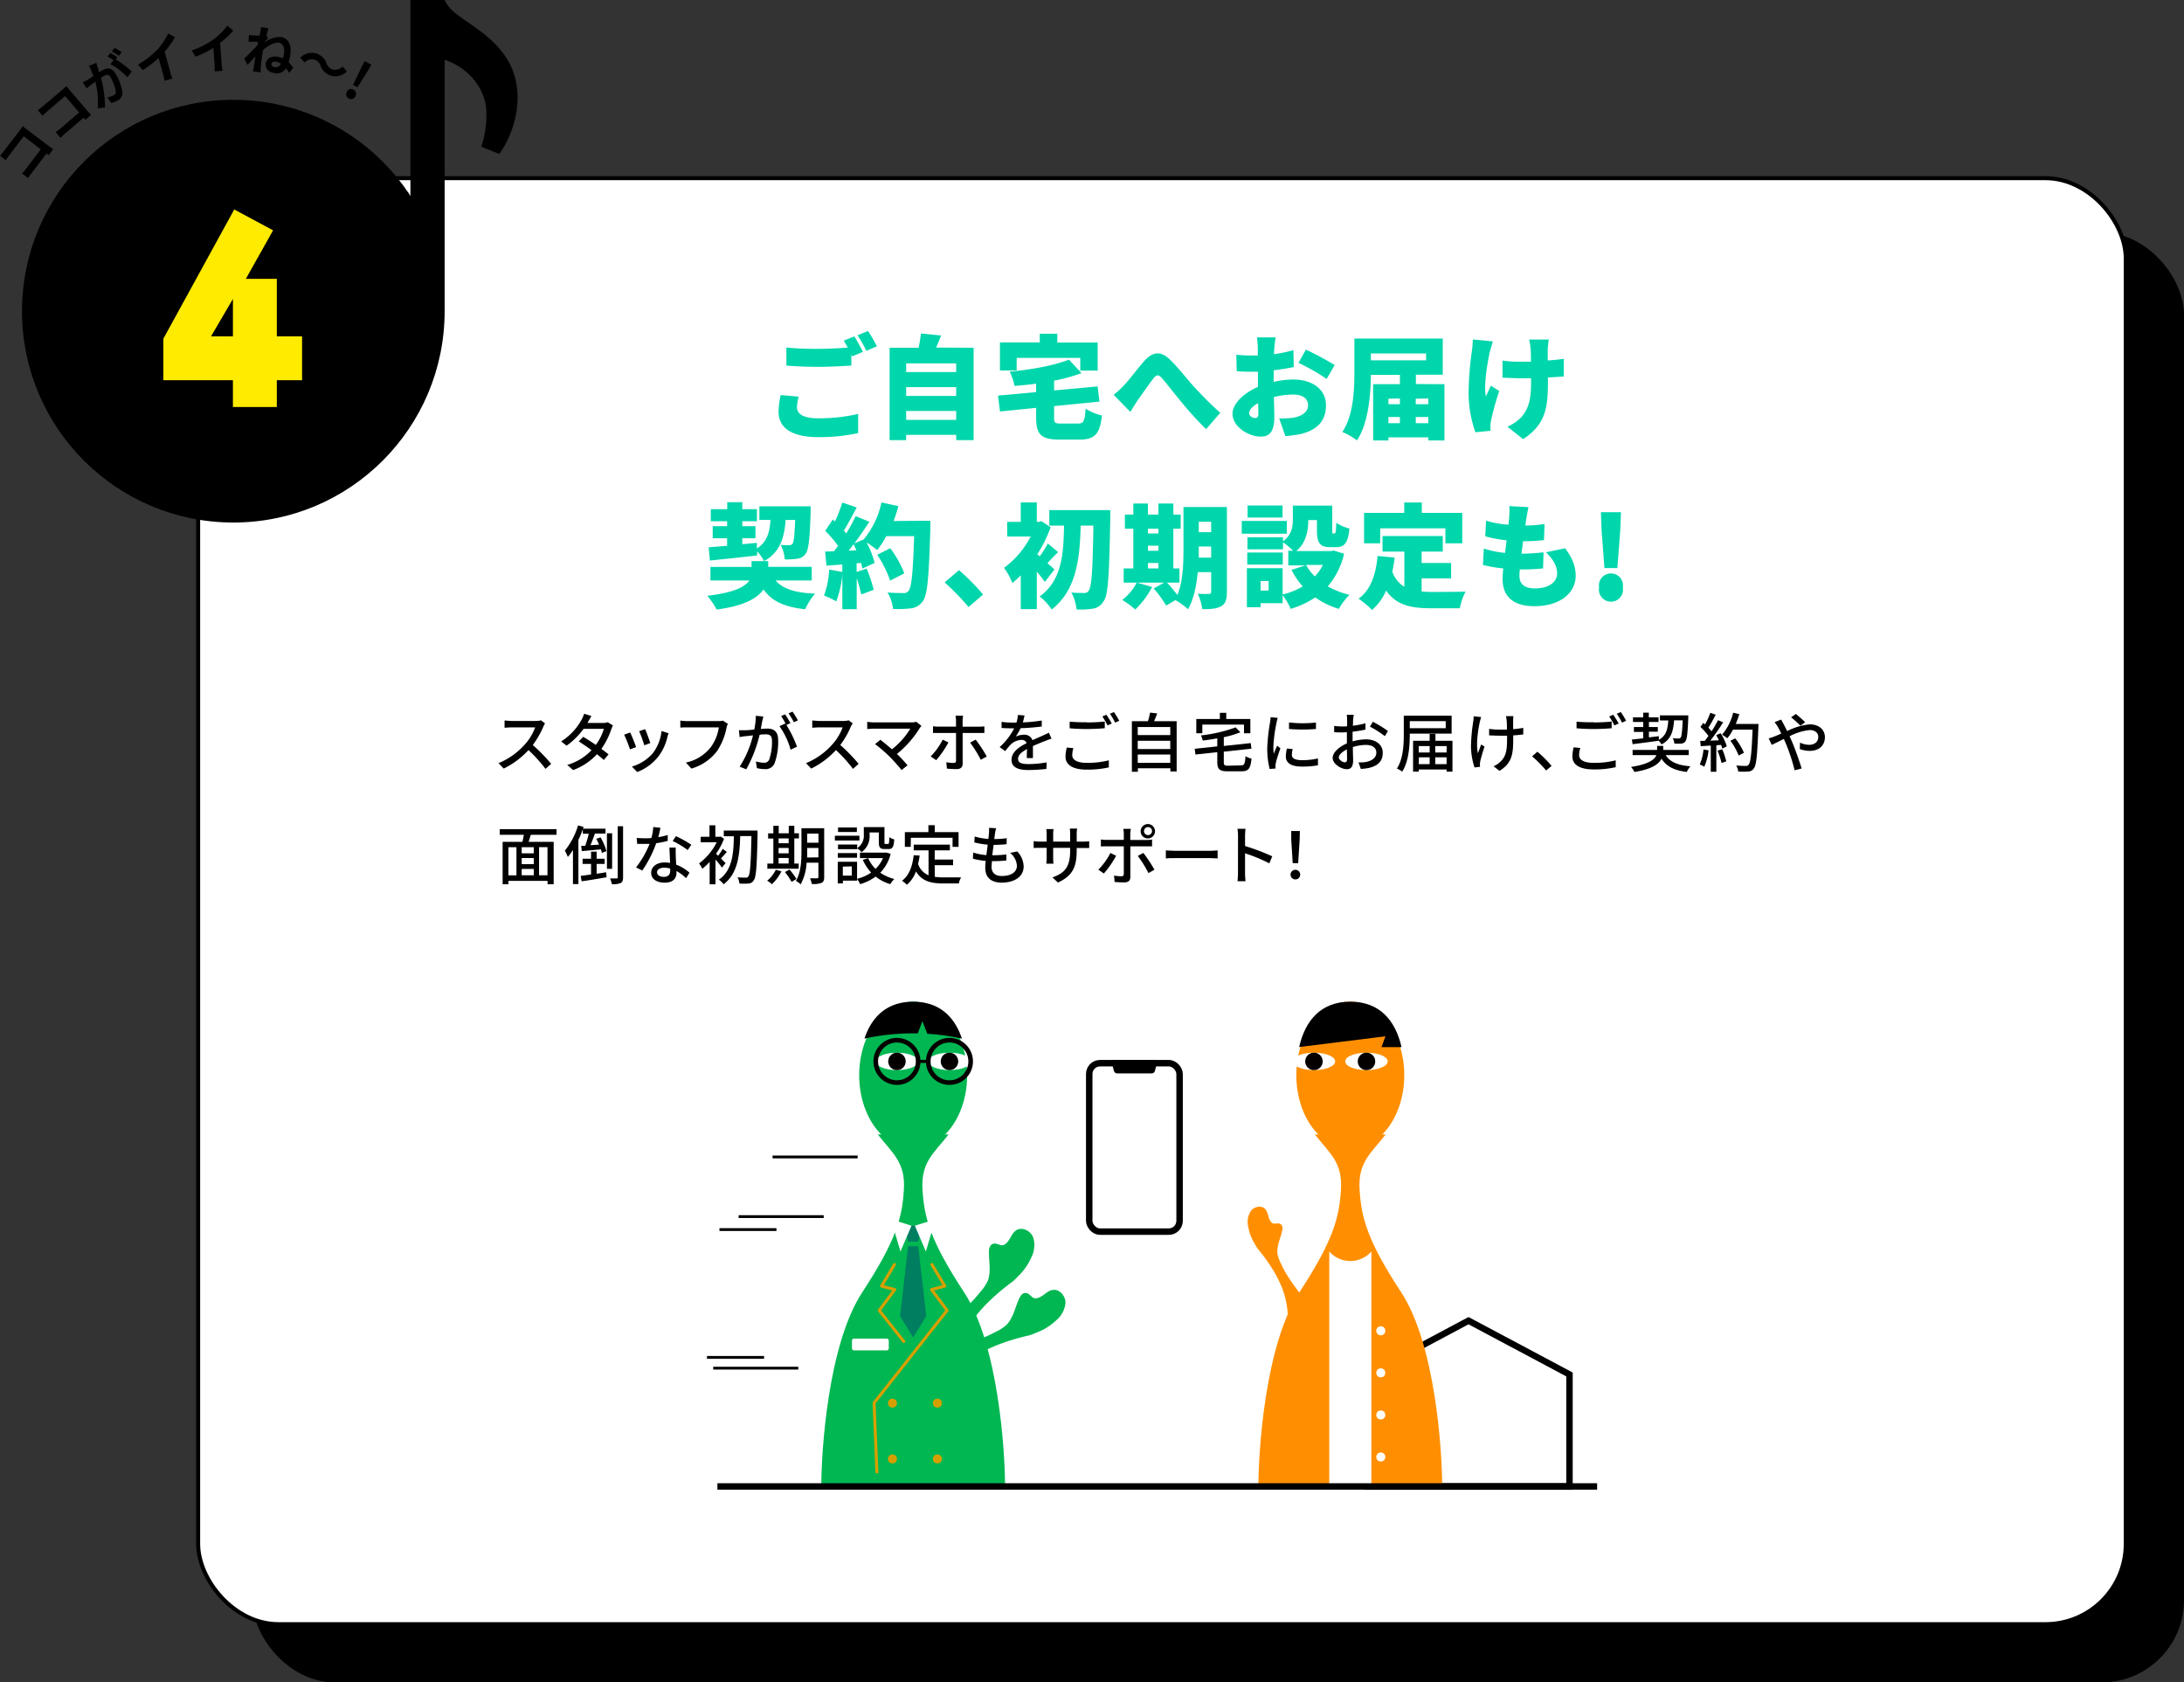 <svg xmlns="http://www.w3.org/2000/svg" xmlns:xlink="http://www.w3.org/1999/xlink" viewBox="0 0 543.84 418.86"><rect x="0" y="0" width="543.84" height="418.86" fill="#333333" stroke="none"/><defs><style>.cls-1,.cls-10,.cls-12,.cls-16,.cls-19,.cls-2,.cls-20{fill:none;}.cls-10,.cls-11,.cls-12,.cls-2,.cls-4{stroke:#000;}.cls-11,.cls-16,.cls-2{stroke-linecap:round;stroke-linejoin:round;}.cls-3,.cls-4{fill:#fff;}.cls-10,.cls-12,.cls-19,.cls-20,.cls-4{stroke-miterlimit:10;}.cls-4{stroke-width:1.6px;}.cls-5{fill:#00d6ab;}.cls-6{fill:#ff8f00;}.cls-7{clip-path:url(#clip-path);}.cls-8{fill:#040000;}.cls-9{clip-path:url(#clip-path-2);}.cls-10,.cls-11{stroke-width:1.61px;}.cls-12{stroke-width:0.7px;}.cls-13{fill:#00b752;}.cls-14{clip-path:url(#clip-path-3);}.cls-15{clip-path:url(#clip-path-4);}.cls-16{stroke:#d69f00;}.cls-16,.cls-20{stroke-width:0.76px;}.cls-17{fill:#d69f00;}.cls-18{fill:#007e60;}.cls-19,.cls-20{stroke:#040000;}.cls-19{stroke-width:1.15px;}.cls-21{fill:#ffeb00;}</style><clipPath id="clip-path"><ellipse class="cls-1" cx="327.19" cy="264.25" rx="5.28" ry="2.17"/></clipPath><clipPath id="clip-path-2"><ellipse class="cls-1" cx="340.27" cy="264.25" rx="5.28" ry="2.17"/></clipPath><clipPath id="clip-path-3"><ellipse class="cls-1" cx="236.43" cy="264.25" rx="5.28" ry="2.17"/></clipPath><clipPath id="clip-path-4"><ellipse class="cls-1" cx="223.35" cy="264.25" rx="5.28" ry="2.17"/></clipPath></defs><g id="レイヤー_2" data-name="レイヤー 2"><g id="レイヤー_2-2" data-name="レイヤー 2"><rect x="63.34" y="58.36" width="480" height="360" rx="20"/><rect class="cls-2" x="63.34" y="58.36" width="480" height="360" rx="20"/><rect class="cls-3" x="49.34" y="44.36" width="480" height="360" rx="20"/><rect class="cls-2" x="49.34" y="44.36" width="480" height="360" rx="20"/><polygon class="cls-4" points="340.54 370.06 340.54 342.19 365.68 328.8 390.82 342.19 390.82 370.06 340.54 370.06"/><path class="cls-5" d="M198.45,101.37c0,1.59,1.43,2.77,5.24,2.77a43,43,0,0,0,10-1.09l0,4.78a45.82,45.82,0,0,1-9.82,1c-6.84,0-10-2.33-10-6.36a20.46,20.46,0,0,1,.53-4.12l4.48.4A11.57,11.57,0,0,0,198.45,101.37Zm16.44-13.78-2.66,1.12c-.09-.14-.14-.28-.23-.45V91c-2,.16-5.68.33-8.4.33-3,0-5.46-.14-7.78-.31v-4.5a77,77,0,0,0,7.76.33c2.43,0,5.34-.14,7.53-.31-.34-.61-.7-1.23-1-1.73l2.63-1.07C213.4,84.79,214.38,86.61,214.89,87.59Zm3.47-1.37-2.63,1.12a32.39,32.39,0,0,0-2.21-3.87l2.63-1.06A40.12,40.12,0,0,1,218.36,86.22Z"/><path class="cls-5" d="M242.44,86.58v23H238.1v-1.32H225.64v1.32h-4.12v-23h7.23c.25-1.17.47-2.49.59-3.55l5,.5c-.39,1.06-.84,2.13-1.23,3Zm-16.8,3.89v2.16H238.1V90.47Zm0,5.91v2.19H238.1V96.38Zm12.46,8.15v-2.21H225.64v2.21Z"/><path class="cls-5" d="M268.4,105.45c1.45,0,1.7-.56,1.93-3.69a13.09,13.09,0,0,0,4.06,1.68c-.53,4.67-1.77,6-5.63,6h-4.93c-4.59,0-5.82-1.29-5.82-5.41v-2.49l-9,.9-.5-3.95,9.49-.87v-2.1c-1.82.25-3.64.42-5.38.56a13.77,13.77,0,0,0-1.2-3.55c5.4-.51,11.09-1.52,14.75-3l3.14,3.36a43.51,43.51,0,0,1-6.83,1.88v2.43l10.83-1,.48,3.78-11.31,1.12V104c0,1.31.22,1.45,1.85,1.45ZM253.16,92.24H249v-7h9.91V83.08h4.37v2.19h10.05v7H269V89.1H253.16Z"/><path class="cls-5" d="M279.9,95.91c1.21-1.24,3.25-4,5-6,2.13-2.4,4.15-2.54,6.3-.5s4.32,4.87,5.88,6.61c1.85,2,4,4.28,6.78,6.75l-3.53,4.08a84.6,84.6,0,0,1-5.93-6.49c-1.68-2-3.76-4.71-5.07-6.22-.87-1-1.4-.84-2.13.09-1,1.28-2.8,3.89-3.89,5.4-.67,1-1.32,2.1-1.85,2.91l-4.14-4.25A22.32,22.32,0,0,0,279.9,95.91Z"/><path class="cls-5" d="M317.31,86.75l-.08,1.43a36.74,36.74,0,0,0,4.84-1l.09,4.2c-1.54.33-3.34.61-5,.81,0,.59,0,1.17,0,1.79v1.09a23.83,23.83,0,0,1,4.93-.59c4.42,0,8.09,2.27,8.09,6.42,0,3.27-1.51,6-6.3,7.16a31.48,31.48,0,0,1-3.81.51l-1.54-4.4A22.3,22.3,0,0,0,322,104c2.16-.37,3.72-1.4,3.72-3.11s-1.4-2.66-3.72-2.66a20.36,20.36,0,0,0-4.79.61c.06,2.1.11,4.06.11,4.93,0,4-1.4,4.93-3.41,4.93-3,0-7-2.46-7-5.68,0-2.52,2.8-5.16,6.33-6.7,0-.72,0-1.45,0-2.18v-1.6c-.45,0-.84,0-1.21,0a36.58,36.58,0,0,1-4.08-.14l-.09-4.09a32.42,32.42,0,0,0,4,.2c.42,0,.87,0,1.35,0V86.78A27.15,27.15,0,0,0,313,84h4.65C317.51,84.57,317.37,86,317.31,86.75Zm-4.79,17.33c.42,0,.82-.11.82-1.09,0-.53,0-1.48-.06-2.63-1.4.78-2.24,1.7-2.24,2.49S312,104.08,312.52,104.08Zm19.83-13.19-2,3.45a51.85,51.85,0,0,0-7-4l1.82-3.3A71.42,71.42,0,0,1,332.35,90.89Z"/><path class="cls-5" d="M359.68,95.65v14h-4v-.76h-9.94v.76h-3.81v-14h6.67V93.33h-7.23c-.05,4.93-.61,12-3.47,16.32a16.24,16.24,0,0,0-3.64-2.1c2.8-4.2,3-10.55,3-15V84.29h22v9h-6.69v2.32ZM341.36,88v1.71h13.75V88Zm4.37,11.26v1.37h2.86V99.21Zm0,6.1h2.86v-1.54h-2.86Zm6.81-6.1v1.37h3.13V99.21Zm3.13,6.1v-1.54h-3.13v1.54Z"/><path class="cls-5" d="M371,87.53c-.58,2.58-1.59,8.32-1,11.15.36-.67.84-1.85,1.26-2.66l2.07,1.34a62.9,62.9,0,0,0-2,7.17,7.73,7.73,0,0,0-.2,1.43c0,.31,0,.84.06,1.29l-3.81.36a30.34,30.34,0,0,1-1.68-9.18,76.73,76.73,0,0,1,.84-11.2,23.08,23.08,0,0,0,.2-2.72l5,.48C371.52,85.77,371.18,86.92,371,87.53Zm14.4-1c0,.56,0,1.82,0,3.22,1.51-.11,2.91-.25,4-.42l0,4.4c-1.07.08-2.44.17-3.95.25v1.29c0,6.69-.79,10.47-6.16,14.06l-3.92-3.08a11.37,11.37,0,0,0,3.58-2.52c1.65-2,2.3-4.15,2.3-8.49V94.17c-1,0-2,0-2.91,0-1.15,0-2.72-.09-4.2-.14V89.77a27.69,27.69,0,0,0,4.08.28c1,0,2,0,3,0,0-1.4,0-2.69-.11-3.45a14.62,14.62,0,0,0-.34-2.07h4.9A16.89,16.89,0,0,0,385.44,86.55Z"/><path class="cls-5" d="M193.12,144.51c1.85,2.13,4.9,3.08,9.85,3.28a15.33,15.33,0,0,0-2.46,3.89c-5.24-.56-8.29-2-10.39-4.93-1.54,2.19-4.84,4.12-11.67,5a19,19,0,0,0-2.33-3.42c6.67-.78,9.41-2.24,10.47-3.81h-9.68v-3.38h10.24V139.7h4.15v1.43h10.83v3.38Zm2.52-15.06c-.37,4.54-1.37,8-5.38,10.25a9.26,9.26,0,0,0-1.73-2.41l0,1c-4.14.48-8.51.93-11.76,1.26l-.3-3.3c1.31-.09,2.88-.23,4.59-.37V134h-3.59v-3h3.59v-1.23H177v-3h4.09v-1.74h3.75v1.74h3.64v3h-3.64V131h3.28v3h-3.28v1.49l3.64-.34,0,1.4c2.55-1.65,3.16-4,3.39-7.11h-2.78v-3.39h12.77s0,1,0,1.46c-.22,6.61-.5,9.38-1.23,10.33a2.91,2.91,0,0,1-2.1,1.26,19.31,19.31,0,0,1-3.13.17,9,9,0,0,0-1-3.61c.87.08,1.62.08,2.07.08a1,1,0,0,0,.87-.36c.34-.45.5-2,.67-5.94Z"/><path class="cls-5" d="M231.67,129.65s0,1.31,0,1.82c-.37,12.15-.7,16.66-1.88,18.2a4.07,4.07,0,0,1-3,1.79,25,25,0,0,1-4.42.14,9.59,9.59,0,0,0-1.37-4.09c1.7.14,3.27.14,4,.14a1.34,1.34,0,0,0,1.2-.5c.81-.84,1.15-4.82,1.43-13.67h-6.94a21.27,21.27,0,0,1-2.27,3.47,26.57,26.57,0,0,0-2.63-1.9,22.35,22.35,0,0,1,2,5.1l-3.05,1.4c-.08-.42-.19-.9-.33-1.4l-1.1.08v2.16l2.5-.82a39.2,39.2,0,0,1,1.76,5.27L214.45,148a30.3,30.3,0,0,0-1.12-4.06v7.72h-3.58V143a25.24,25.24,0,0,1-1.51,6.72,21.44,21.44,0,0,0-3.05-1.45,21.26,21.26,0,0,0,1.28-6.47l3.28.59v-1.85l-3.95.28-.33-3.5,2.21-.08c.33-.42.64-.87,1-1.32a24.78,24.78,0,0,0-3.19-3.75l1.87-2.83.56.48a37.17,37.17,0,0,0,1.82-4.71l3.59,1.23c-1.07,2-2.22,4.18-3.2,5.74.2.26.42.51.59.73a45.08,45.08,0,0,0,2.35-4.31l3.42,1.4c-1.15,1.74-2.44,3.64-3.75,5.4l2.32-1a21.26,21.26,0,0,0,4.43-9.21l4.22.92c-.33,1.26-.75,2.49-1.2,3.7ZM213.25,137c-.22-.53-.45-1-.7-1.51-.42.56-.81,1.09-1.23,1.6Zm8.4,7.56a27,27,0,0,0-3.22-6.44l3.25-1.62a25.19,25.19,0,0,1,3.5,6.24Z"/><path class="cls-5" d="M235.23,145l3.56-3.05a50.74,50.74,0,0,1,6,6.07l-3.61,3.11A59.37,59.37,0,0,0,235.23,145Z"/><path class="cls-5" d="M260.18,144.88c-.51-.73-1.21-1.65-2-2.55v9.32h-4v-8.42a23,23,0,0,1-2.1,1.93,15.24,15.24,0,0,0-2.07-3.78,22.6,22.6,0,0,0,6.64-7.81h-5.85v-3.64h3.38v-4.85h4v4.85h.5l.67-.17,2.27,1.51A34,34,0,0,1,258.3,138l.62.5a29.42,29.42,0,0,0,2-3.19l2.57,2.16c-1,.89-1.9,1.93-2.66,2.71.76.7,1.46,1.32,1.74,1.6ZM276.47,127s0,1.48,0,2c-.26,13.95-.51,19-1.57,20.53a3.83,3.83,0,0,1-2.72,2,18.72,18.72,0,0,1-4.11.19,11,11,0,0,0-1.29-4.2c1.37.11,2.57.11,3.25.11a1.12,1.12,0,0,0,1.06-.58c.76-.9,1-5.35,1.18-16.19h-3.17c-.22,8.18-1,16-7.22,20.89a12.83,12.83,0,0,0-3-3.25c5.57-4,5.94-10.61,6.08-17.64h-3.67V127Z"/><path class="cls-5" d="M305.51,147.37c0,1.88-.34,2.94-1.43,3.56s-2.57.75-4.7.72a13.74,13.74,0,0,0-1.12-3.83c1,.08,2.38.05,2.77.05s.56-.14.56-.56v-4.87h-3.33c-.34,3.33-1,6.81-2.44,9.24a15.4,15.4,0,0,0-3.13-2.27l-2.3,1.35a29.82,29.82,0,0,0-3.11-4.26l2.63-1.45h-6.77l3.75,1.09a21.45,21.45,0,0,1-4.2,5.6,22.81,22.81,0,0,0-3.25-2.38,12.48,12.48,0,0,0,3.61-4.31h-3.24v-3.53h2.4v-9.89h-2.1v-3.52h2.1v-2.75h3.64v2.75h2.61v-2.75h3.72v2.75H294v3.52h-1.82v9.89h1.51v3.53h-3.1a38.48,38.48,0,0,1,2.6,3.1c1.4-3.44,1.51-8,1.51-11.56V126.23h10.81Zm-19.66-15.74v1.18h2.61v-1.18Zm0,5.49h2.61v-1.26h-2.61Zm0,4.4h2.61v-1.35h-2.61Zm15.74-2.69v-2.77h-3.08v.53c0,.7,0,1.46,0,2.24Zm-3.08-8.93v2.6h3.08v-2.6Z"/><path class="cls-5" d="M320.43,132.87H309.21V129.7h11.22Zm14.26,5a19.06,19.06,0,0,1-4.06,8.12,21.31,21.31,0,0,0,5.4,2.1,15.66,15.66,0,0,0-2.63,3.5,19.74,19.74,0,0,1-5.88-2.86,23.06,23.06,0,0,1-6.13,2.86,16,16,0,0,0-2-3.42v2h-5.49v1h-3.41v-9.71h8.9V148a17.81,17.81,0,0,0,5-2,20.18,20.18,0,0,1-2.8-4.12l3.5-1.12H320.8v-3.64H322a17.12,17.12,0,0,0-2.52-2.1v1.74h-8.85v-3h8.85v1c2.24-1.63,2.46-3.73,2.46-5.55v-3.33h9.8v6c0,.84,0,.93.25.93h.31c.28,0,.39-.37.45-2.66a10.12,10.12,0,0,0,3.27,1.43c-.33,3.61-1.26,4.64-3.3,4.64h-1.48c-2.55,0-3.31-1-3.31-4.28v-2.46h-2.15c0,2.6-.56,5.71-3,7.72h8.63l.7-.14Zm-15.26,2.68h-8.85v-3h8.85Zm-.06-11.7h-8.71v-3h8.71Zm-3.47,15.79h-2v2.38h2Zm9.32-4a11.65,11.65,0,0,0,2.19,2.86,11.34,11.34,0,0,0,2-2.86Z"/><path class="cls-5" d="M354,147.26a24.21,24.21,0,0,0,2.44.11c1.76,0,6.33,0,8.51-.08a14,14,0,0,0-1.43,4.14h-7.3c-4.88,0-8.54-.78-11.06-4.4a13.4,13.4,0,0,1-3.5,4.82,24.81,24.81,0,0,0-3.36-2.8c3-2.13,4.31-6,4.73-10.64l4.25.42a32.59,32.59,0,0,1-.58,3.47,7.11,7.11,0,0,0,3,3.78v-8.76h-5.43v-3.87h15v3.87H354v2.85h7.34V144H354Zm-10.33-12h-4v-7.56h10v-2.6h4.37v2.6h10.08v7.56h-4.2v-3.72H343.7Z"/><path class="cls-5" d="M380.07,129.11c-.05.37-.14,1-.25,1.74a34,34,0,0,0,4.79-.39l-.14,4a43.38,43.38,0,0,1-5.21.28c-.14,1-.25,2.07-.39,3.11h0a53,53,0,0,0,5.49-.34l-.12,4a45.92,45.92,0,0,1-4.64.25h-1.15c-.06.64-.09,1.2-.09,1.62,0,2.1,1.35,3.11,3.84,3.11,3.72,0,5.54-1.76,5.54-3.72s-1.06-3.56-2.77-5.27l4.76-1c1.82,2.47,2.63,4.46,2.63,6.84,0,4.25-3.83,7.58-10.3,7.58-4.76,0-7.9-2-7.9-6.8,0-.62.06-1.54.17-2.6a34.79,34.79,0,0,1-5.07-.87l.23-4.09a23.94,23.94,0,0,0,5.29,1.09c.11-1,.25-2.1.39-3.13a32.43,32.43,0,0,1-5.32-1l.2-3.89a24.56,24.56,0,0,0,5.57,1c.08-.67.14-1.31.17-1.85a15.71,15.71,0,0,0,.05-2.77l4.76.25C380.35,127.49,380.21,128.33,380.07,129.11Z"/><path class="cls-5" d="M398.19,146.28a3,3,0,1,1,5.91,0,3,3,0,1,1-5.91,0Zm.62-14.31-.17-4.45h5l-.17,4.45-.73,9.46h-3.22Z"/><ellipse class="cls-6" cx="336.24" cy="267.69" rx="13.44" ry="18.31"/><path class="cls-6" d="M327.43,282.44c3.63,4.68,6.9,6.86,6.49,13.67s-1.77,12.53-10.35,25.61-10.22,39.76-10.22,48.35h45.77c0-8.59-1.64-35.28-10.22-48.35s-9.94-18.8-10.35-25.61,2.86-9,6.49-13.67Z"/><path d="M336.23,249.38c-7.29,0-11.22,4.66-12.72,11.29L345,258l-1,2.7H349C347.46,254,343.53,249.38,336.23,249.38Z"/><ellipse class="cls-3" cx="327.19" cy="264.25" rx="5.28" ry="2.17"/><g class="cls-7"><circle class="cls-8" cx="327.19" cy="264.25" r="2.18"/></g><ellipse class="cls-3" cx="340.27" cy="264.25" rx="5.28" ry="2.17"/><g class="cls-9"><circle class="cls-8" cx="340.27" cy="264.25" r="2.18"/></g><path class="cls-3" d="M331,311.58a7,7,0,0,0,10.49,0v58.49H331Z"/><circle class="cls-3" cx="343.83" cy="331.32" r="1.12"/><circle class="cls-3" cx="343.83" cy="341.79" r="1.12"/><circle class="cls-3" cx="343.83" cy="352.27" r="1.12"/><circle class="cls-3" cx="343.83" cy="362.74" r="1.12"/><path class="cls-6" d="M328.64,327.37a50.93,50.93,0,0,1-8.23-10.05,23.49,23.49,0,0,1-1.38-2.63,8.78,8.78,0,0,1-.94-2.61c-.18-2,.77-3.7,1.18-5.64a1.71,1.71,0,0,0-.16-1.49,1.16,1.16,0,0,0-.92-.36c-.79,0-1.17.27-1.76-.47-.71-.9-.6-2.29-1.4-3.12-.93-1-2.73-.6-3.55.48a5.09,5.09,0,0,0-.66,3.92,11.53,11.53,0,0,0,.94,3,10.57,10.57,0,0,0,.77,1.4,11.22,11.22,0,0,0,.71,1.16,43.18,43.18,0,0,1,4,5.6c.44.75.85,1.52,1.22,2.3a21.64,21.64,0,0,1,2.24,9.75"/><rect class="cls-3" x="271.23" y="264.69" width="22.5" height="41.94" rx="2.69"/><rect class="cls-10" x="271.23" y="264.69" width="22.5" height="41.94" rx="2.69"/><polygon class="cls-11" points="278.17 266.43 286.8 266.43 287.27 264.69 277.69 264.69 278.17 266.43"/><line class="cls-12" x1="213.56" y1="288.04" x2="192.38" y2="288.04"/><line class="cls-12" x1="205.11" y1="302.89" x2="183.93" y2="302.89"/><line class="cls-12" x1="193.35" y1="306.12" x2="179.15" y2="306.12"/><line class="cls-12" x1="198.78" y1="340.62" x2="177.6" y2="340.62"/><line class="cls-12" x1="190.26" y1="337.94" x2="176.05" y2="337.94"/><ellipse class="cls-13" cx="227.39" cy="267.69" rx="13.44" ry="18.31"/><path class="cls-13" d="M228.6,334.17a63.54,63.54,0,0,0,13-9.72,28.24,28.24,0,0,0,2.47-2.77,11.18,11.18,0,0,0,1.94-2.89c.83-2.42.18-4.72.26-7.21a2.14,2.14,0,0,1,.65-1.75,1.49,1.49,0,0,1,1.22-.17c1,.25,1.34.69,2.28,0,1.14-.88,1.43-2.6,2.64-3.37,1.44-.92,3.5.1,4.17,1.66a6.38,6.38,0,0,1-.38,5,14.49,14.49,0,0,1-2.06,3.41,13.43,13.43,0,0,1-1.36,1.46,12.35,12.35,0,0,1-1.21,1.19,55.39,55.39,0,0,0-6.55,5.59c-.76.78-1.49,1.59-2.18,2.43a27.2,27.2,0,0,0-5.66,11.16"/><path class="cls-13" d="M218.58,282.44c3.64,4.68,6.9,6.86,6.5,13.67s-1.78,12.53-10.36,25.61-10.21,39.76-10.21,48.35h45.76c0-8.59-1.63-35.28-10.21-48.35s-9.95-18.8-10.35-25.61,2.86-9,6.49-13.67Z"/><ellipse class="cls-3" cx="236.43" cy="264.25" rx="5.28" ry="2.17"/><g class="cls-14"><circle class="cls-8" cx="236.43" cy="264.25" r="2.18"/></g><ellipse class="cls-3" cx="223.35" cy="264.25" rx="5.28" ry="2.17"/><g class="cls-15"><circle class="cls-8" cx="223.35" cy="264.25" r="2.18"/></g><polyline class="cls-16" points="225.04 333.97 218.94 326.25 222.81 321.06 219.51 320.19 222.73 314.82"/><polyline class="cls-16" points="232.05 314.82 235.27 320.19 231.97 321.06 235.84 326.25 217.66 349.26 218.35 366.45"/><circle class="cls-17" cx="222.23" cy="349.33" r="1.12"/><circle class="cls-17" cx="233.42" cy="349.33" r="1.12"/><circle class="cls-17" cx="222.23" cy="363.22" r="1.12"/><circle class="cls-17" cx="233.42" cy="363.22" r="1.12"/><polygon class="cls-18" points="226.13 309.1 228.65 309.1 229.58 305.15 225.2 305.15 226.13 309.1"/><rect class="cls-3" x="212.15" y="333.25" width="9.16" height="2.93" rx="0.48" transform="translate(433.46 669.44) rotate(-180)"/><polygon class="cls-18" points="228.65 310.27 230.65 327.67 227.39 332.97 224.13 327.67 226.13 310.27 228.65 310.27"/><polygon class="cls-3" points="226.97 305.15 223.4 304.04 222.61 306.13 224.23 311.58 226.97 305.15"/><polygon class="cls-3" points="227.81 305.15 231.38 304.04 232.17 306.13 230.55 311.58 227.81 305.15"/><circle class="cls-19" cx="236.43" cy="264.25" r="5.28"/><circle class="cls-19" cx="223.35" cy="264.25" r="5.28"/><line class="cls-20" x1="231.15" y1="264.25" x2="228.63" y2="264.25"/><path d="M228.53,257.27h-1.14a56.59,56.59,0,0,0-12.13,1.3c1.82-5.48,5.64-9.18,12.13-9.18s10.31,3.7,12.13,9.18a54.59,54.59,0,0,0-8.6-1.19l-1.23-3.15Z"/><path class="cls-13" d="M228.57,336.93a63.26,63.26,0,0,0,15.82-3.71,30.15,30.15,0,0,0,3.37-1.55,11.37,11.37,0,0,0,2.93-1.88c1.72-1.89,2.05-4.26,3.11-6.51.28-.58.66-1.22,1.29-1.35a1.48,1.48,0,0,1,1.19.34c.78.61,1,1.17,2.11.88,1.39-.35,2.34-1.82,3.76-2,1.69-.27,3.17,1.49,3.17,3.19a6.4,6.4,0,0,1-2.33,4.39,14.54,14.54,0,0,1-3.25,2.31,16.6,16.6,0,0,1-1.83.8,15.31,15.31,0,0,1-1.59.61,53.88,53.88,0,0,0-8.23,2.51c-1,.41-2,.86-3,1.36a27,27,0,0,0-9.64,8"/><path d="M135.29,180.92a21.92,21.92,0,0,1-2.62,4.56,43,43,0,0,1,4.58,4.69l-1.41,1.25a37.07,37.07,0,0,0-4.24-4.68,21,21,0,0,1-6.17,4.61L124.14,190a18,18,0,0,0,6.58-4.69,13.12,13.12,0,0,0,2.54-4.22h-5.87c-.63,0-1.49.08-1.75.09v-1.8c.32,0,1.25.11,1.75.11h5.94a5.06,5.06,0,0,0,1.39-.16l1,.77A6.63,6.63,0,0,0,135.29,180.92Z"/><path d="M146.45,179.67l-.17.32h3.85a3.49,3.49,0,0,0,1.2-.18l1.3.8a9.11,9.11,0,0,0-.43,1,18.32,18.32,0,0,1-2.45,4.83c.67.48,1.3,1,1.79,1.36l-1.18,1.41c-.45-.42-1.06-.91-1.71-1.44a15.28,15.28,0,0,1-5.94,3.95l-1.46-1.28a13.56,13.56,0,0,0,6.05-3.68c-1.1-.8-2.26-1.58-3.18-2.18l1.1-1.13c1,.56,2.08,1.28,3.15,2a12.8,12.8,0,0,0,2-4h-5.05a18.11,18.11,0,0,1-4.23,4.19l-1.36-1.05a14.77,14.77,0,0,0,5.12-5.46,8,8,0,0,0,.61-1.44l1.82.58C147,178.73,146.63,179.35,146.45,179.67Z"/><path d="M158.4,186l-1.52.56a34.23,34.23,0,0,0-1.46-3.65l1.5-.55C157.29,183.08,158.09,185.1,158.4,186Zm7.79-2.5a12.77,12.77,0,0,1-2.24,4.83,12.41,12.41,0,0,1-5.27,3.88l-1.33-1.36a10.91,10.91,0,0,0,5.25-3.38,11,11,0,0,0,2.13-5.48l1.76.57A9.51,9.51,0,0,0,166.19,183.48Zm-4.26,1.5-1.5.55a28.24,28.24,0,0,0-1.28-3.52l1.5-.5C160.94,182.18,161.72,184.28,161.93,185Z"/><path d="M180.92,181.14a15.85,15.85,0,0,1-2.39,5.88,12.28,12.28,0,0,1-6.37,4.33l-1.37-1.5A10.56,10.56,0,0,0,177,186a11,11,0,0,0,2-4.91h-7.86c-.69,0-1.33,0-1.73.06V179.4a15.24,15.24,0,0,0,1.73.13H179a3.91,3.91,0,0,0,1-.12l1.24.8A4.83,4.83,0,0,0,180.92,181.14Z"/><path d="M189.82,179.49c-.1.5-.24,1.27-.38,2,.65-.06,1.24-.1,1.61-.1,1.54,0,2.72.63,2.72,2.87a15.52,15.52,0,0,1-.91,5.81,2.4,2.4,0,0,1-2.46,1.41,8.75,8.75,0,0,1-1.91-.24l-.27-1.67a8.07,8.07,0,0,0,2,.32,1.28,1.28,0,0,0,1.31-.75,13.19,13.19,0,0,0,.7-4.7c0-1.38-.62-1.62-1.63-1.62a13.31,13.31,0,0,0-1.45.1,33.56,33.56,0,0,1-3.32,8.61l-1.65-.66a25,25,0,0,0,3.32-7.79l-1.75.2c-.4,0-1.15.15-1.58.23L184,181.8c.53,0,1,0,1.55,0s1.38-.08,2.27-.16a18,18,0,0,0,.39-3.44l1.87.19C190,178.73,189.9,179.14,189.82,179.49Zm7,.56-1,.44a28.6,28.6,0,0,1,2.64,5.41l-1.59.75a18.5,18.5,0,0,0-2.78-5.86l1.49-.66a.33.33,0,0,0,.06.1,13.83,13.83,0,0,0-1.14-1.95l1-.43A23.1,23.1,0,0,1,196.83,180.05Zm1.86-.7-1,.46a18.23,18.23,0,0,0-1.33-2.21l1-.43C197.77,177.77,198.38,178.77,198.69,179.35Z"/><path d="M211.86,180.92a21.92,21.92,0,0,1-2.62,4.56,41.9,41.9,0,0,1,4.57,4.69l-1.4,1.25a36.44,36.44,0,0,0-4.25-4.68,20.82,20.82,0,0,1-6.16,4.61L200.71,190a17.87,17.87,0,0,0,6.57-4.69,13.16,13.16,0,0,0,2.55-4.22H204c-.62,0-1.48.08-1.74.09v-1.8c.32,0,1.25.11,1.74.11h5.94a5.15,5.15,0,0,0,1.4-.16l1,.77A4.81,4.81,0,0,0,211.86,180.92Z"/><path d="M229,181.3a25.67,25.67,0,0,1-5.65,6.41c1,.94,2,2.06,2.63,2.83l-1.47,1.18a43.54,43.54,0,0,0-3-3.36,37,37,0,0,0-3.61-3.1l1.32-1.08c.6.45,1.81,1.43,2.88,2.37a18.89,18.89,0,0,0,4.58-5.14h-9c-.64,0-1.39.07-1.73.1v-1.79a14.72,14.72,0,0,0,1.73.13h9.25a3.94,3.94,0,0,0,1.23-.15l1.27,1C229.26,181,229.09,181.14,229,181.3Z"/><path d="M233.12,189.26l-1.37-.93a17.15,17.15,0,0,0,3-4.18l1.42.69A24.6,24.6,0,0,1,233.12,189.26Zm6.58-9.81v1.47h4a13.52,13.52,0,0,0,1.42-.08v1.65c-.46,0-1,0-1.41,0h-4v7.61c0,.88-.46,1.38-1.5,1.38a23.88,23.88,0,0,1-2.42-.13l-.15-1.58a10.66,10.66,0,0,0,1.83.17c.42,0,.59-.16.59-.59,0-.75,0-6,0-6.8v-.06h-4.28c-.49,0-1,0-1.45,0v-1.68a9.58,9.58,0,0,0,1.44.1h4.29v-1.49a7.39,7.39,0,0,0-.13-1.25h1.89A8.45,8.45,0,0,0,239.7,179.45Zm6,8.9-1.47.81a29.32,29.32,0,0,0-2.66-4.27l1.38-.75A33.83,33.83,0,0,1,245.72,188.35Z"/><path d="M254.7,179.85a37.37,37.37,0,0,0,4.71-.47v1.49a51.15,51.15,0,0,1-5.27.42,13.43,13.43,0,0,1-1.23,2.11,4.75,4.75,0,0,1,2.05-.48,2.1,2.1,0,0,1,2.14,1.36c1-.46,1.81-.8,2.56-1.15.55-.24,1-.45,1.52-.71l.66,1.48c-.47.14-1.15.4-1.63.59-.82.32-1.86.73-3,1.25,0,.91,0,2.19,0,3h-1.52c0-.56,0-1.47.06-2.26-1.38.75-2.24,1.49-2.24,2.43,0,1.09,1,1.32,2.66,1.32a26.93,26.93,0,0,0,4.45-.42l-.05,1.62a41.9,41.9,0,0,1-4.45.28c-2.39,0-4.24-.56-4.24-2.54s1.92-3.22,3.77-4.16a1.28,1.28,0,0,0-1.31-.8,4.12,4.12,0,0,0-2.66,1.15A18.77,18.77,0,0,0,250.3,187l-1.38-1a16.09,16.09,0,0,0,3.62-4.68h-.47c-.67,0-1.77,0-2.67-.09v-1.51a20.45,20.45,0,0,0,2.75.18c.31,0,.63,0,.95,0a7.67,7.67,0,0,0,.37-1.9l1.66.13C255,178.57,254.91,179.16,254.7,179.85Z"/><path d="M267,188c0,1.13,1.12,1.92,3.59,1.92a20.89,20.89,0,0,0,5.52-.63l0,1.76a23.85,23.85,0,0,1-5.49.56c-3.44,0-5.3-1.15-5.3-3.25a10,10,0,0,1,.32-2.25l1.65.16A6,6,0,0,0,267,188Zm3.65-8.14a44.38,44.38,0,0,0,4.45-.22v1.66c-1.1.1-2.94.2-4.45.2s-3-.07-4.29-.18v-1.65A40.56,40.56,0,0,0,270.64,179.81Zm6.18.28-1.05.46a16.37,16.37,0,0,0-1.28-2.22l1-.44A23,23,0,0,1,276.82,180.09Zm1.86-.69-1,.46a17.86,17.86,0,0,0-1.31-2.21l1-.43A22.36,22.36,0,0,1,278.68,179.4Z"/><path d="M293,179.56v12.51h-1.56v-.8h-8.1v.87h-1.49V179.56h4a16,16,0,0,0,.53-2.15l1.78.21c-.26.67-.52,1.36-.79,1.94ZM283.31,181V183h8.1V181Zm0,3.43v2.05h8.1v-2.05Zm8.1,5.49v-2.07h-8.1v2.07Z"/><path d="M309,190.55c.89,0,1-.36,1.15-2.3a4.08,4.08,0,0,0,1.49.61c-.24,2.46-.71,3.17-2.55,3.17h-3.33c-2.06,0-2.64-.5-2.64-2.28v-2.49l-5.44.59-.19-1.43,5.63-.6v-2c-1.21.23-2.45.4-3.63.55a4.54,4.54,0,0,0-.45-1.28,36.61,36.61,0,0,0,8.65-2l1.18,1.22a25.38,25.38,0,0,1-4.13,1.23v2.18l6.71-.72.17,1.39-6.88.75v2.68c0,.7.18.81,1.14.81Zm-9.61-8h-1.5V179h5.87v-1.54h1.59V179h6v3.55h-1.58v-2.15H299.39Z"/><path d="M317.87,179.94a37.37,37.37,0,0,0-.79,6,14.37,14.37,0,0,0,.1,1.71c.27-.66.59-1.44.85-2l.8.64c-.42,1.21-1,2.93-1.14,3.73a2.81,2.81,0,0,0-.08.73c0,.16,0,.4,0,.59l-1.45.1a20.29,20.29,0,0,1-.6-5.17,47.26,47.26,0,0,1,.69-6.39,11.09,11.09,0,0,0,.15-1.32l1.77.16A10.32,10.32,0,0,0,317.87,179.94Zm3.82,8c0,.72.56,1.31,2.5,1.31a16.81,16.81,0,0,0,4-.43l0,1.71a21.32,21.32,0,0,1-4,.32c-2.72,0-4-.94-4-2.49a8.15,8.15,0,0,1,.27-2l1.44.13A5.74,5.74,0,0,0,321.69,188Zm6-8.08v1.63a40.63,40.63,0,0,1-6.71,0v-1.63A29.6,29.6,0,0,0,327.71,179.88Z"/><path d="M336.93,179.21c0,.38,0,.89-.06,1.47a19.79,19.79,0,0,0,3.15-.61l0,1.57c-.93.21-2.11.4-3.21.53,0,.64,0,1.28,0,1.85v.56a12.8,12.8,0,0,1,3.33-.51c2.39,0,4.18,1.28,4.18,3.33s-1.1,3.23-3.46,3.79a12.22,12.22,0,0,1-2,.24l-.58-1.63a8.1,8.1,0,0,0,1.92-.11c1.35-.26,2.52-1,2.52-2.31s-1.11-1.92-2.56-1.92a11,11,0,0,0-3.28.53c0,1.33.06,2.68.06,3.32,0,1.69-.63,2.19-1.57,2.19-1.39,0-3.52-1.28-3.52-2.82,0-1.36,1.65-2.78,3.54-3.6v-1c0-.56,0-1.17,0-1.78-.4,0-.75.05-1.05.05-1,0-1.59,0-2.12-.08l0-1.54a16.47,16.47,0,0,0,2.12.13c.34,0,.71,0,1.11-.05,0-.72,0-1.29,0-1.58a10.12,10.12,0,0,0-.09-1.27h1.76C337,178.28,337,178.82,336.93,179.21Zm-2.05,10.58c.32,0,.55-.21.55-.74s0-1.44-.05-2.48c-1.17.58-2,1.39-2,2S334.34,189.79,334.88,189.79ZM345.62,182l-.78,1.28a23.65,23.65,0,0,0-3.7-2.37l.71-1.22A29,29,0,0,1,345.62,182Z"/><path d="M351.05,182.65v.17c0,2.72-.22,6.71-1.89,9.29a6.1,6.1,0,0,0-1.31-.77c1.57-2.45,1.71-6,1.71-8.52v-4.64h11.91v4.47Zm0-3.11v1.75H360v-1.75Zm10.63,4.88v7.69h-1.46v-.53h-6.94v.53h-1.41v-7.69H356v-1.71h1.44v1.71Zm-8.4,1.32v1.6H356v-1.6Zm0,4.51H356v-1.7h-2.67Zm4.11-4.51v1.6h2.83v-1.6Zm2.83,4.51v-1.7h-2.83v1.7Z"/><path d="M368.5,179.67c-.45,2.1-1,5.54-.48,7.87.21-.59.54-1.48.81-2.19l.84.53c-.44,1.22-.88,2.85-1.08,3.68a5.84,5.84,0,0,0-.08.75c0,.16,0,.4.05.6l-1.39.16a17.62,17.62,0,0,1-.88-5.13,42.72,42.72,0,0,1,.58-6.4,8.63,8.63,0,0,0,.08-1.2l1.87.18C368.71,178.85,368.58,179.37,368.5,179.67Zm8.29-.38c0,.35,0,1.29,0,2.25a25.13,25.13,0,0,0,2.52-.33v1.63c-.69.1-1.57.19-2.5.24v.62c0,3.72-.13,6.2-3.42,8.22l-1.48-1.16a5.18,5.18,0,0,0,1.7-1.12c1.49-1.39,1.67-3,1.67-5.95v-.53l-1.94,0c-.74,0-1.79-.05-2.53-.08v-1.62a16.27,16.27,0,0,0,2.51.18l1.92,0c0-1,0-1.94-.08-2.35a8.63,8.63,0,0,0-.16-1h1.86A9.42,9.42,0,0,0,376.79,179.29Z"/><path d="M381.51,188.3l1.32-1.15a29.42,29.42,0,0,1,3.53,3.53L385,191.83A29.16,29.16,0,0,0,381.51,188.3Z"/><path d="M393.22,188c0,1.13,1.12,1.92,3.58,1.92a21,21,0,0,0,5.53-.63V191a23.78,23.78,0,0,1-5.49.56c-3.44,0-5.3-1.15-5.3-3.25a10,10,0,0,1,.32-2.25l1.65.16A6.29,6.29,0,0,0,393.22,188Zm3.65-8.14c1.55,0,3.26-.09,4.45-.22v1.66c-1.11.1-2.95.2-4.45.2s-3-.07-4.29-.18v-1.65A40.43,40.43,0,0,0,396.87,179.81Zm6.18.28-1.06.46a15.38,15.38,0,0,0-1.28-2.22l1-.44A23.1,23.1,0,0,1,403.05,180.09Zm1.85-.69-1,.46a16.7,16.7,0,0,0-1.31-2.21l1-.43A22.36,22.36,0,0,1,404.9,179.4Z"/><path d="M414.78,188c1.06,1.71,3,2.52,6.16,2.78a5.4,5.4,0,0,0-.91,1.41c-3.1-.39-5.06-1.35-6.29-3.3-.69,1.35-2.46,2.63-6.74,3.3a6.2,6.2,0,0,0-.86-1.25c4.4-.67,5.87-1.84,6.32-2.94h-5.92v-1.29h6.1v-1h1.52v1h6.35V188Zm-8.43-3.88,2.83-.3v-1.6h-2.32V181h2.32v-1.26h-2.55V178.6h2.55v-1.17h1.39v1.17H413v1.15h-2.4V181h2.21v1.16h-2.21v1.42l2.47-.3,0,.91c1.79-1,2.21-2.56,2.35-4.82h-2.08v-1.26h7.06s0,.41,0,.59c-.16,3.91-.32,5.38-.73,5.89a1.36,1.36,0,0,1-1,.53,13.18,13.18,0,0,1-1.74,0,3.26,3.26,0,0,0-.4-1.33,12.94,12.94,0,0,0,1.44.07.62.62,0,0,0,.53-.2c.22-.3.38-1.42.51-4.32h-2.15c-.2,2.82-.8,4.8-3.13,6a4.38,4.38,0,0,0-.69-.93c-2.34.34-4.76.64-6.5.87Z"/><path d="M425.46,186.81a15.11,15.11,0,0,1-1.07,4.08,6,6,0,0,0-1.14-.56,12.11,12.11,0,0,0,.94-3.75Zm3-4.27a13.62,13.62,0,0,1,1.54,3.28l-1.14.54a7,7,0,0,0-.29-.9l-1.18.08v6.6H426v-6.52l-2.5.15-.13-1.31,1.12,0c.31-.38.61-.8.93-1.24a16.6,16.6,0,0,0-2-2.25l.73-1,.43.39a19.42,19.42,0,0,0,1.31-2.9l1.34.48c-.57,1.09-1.24,2.35-1.82,3.22a9.6,9.6,0,0,1,.78.92,29.7,29.7,0,0,0,1.62-2.78l1.27.54a52.17,52.17,0,0,1-3.19,4.55l2.13-.08a14,14,0,0,0-.67-1.28Zm.4,4a17.9,17.9,0,0,1,1,3l-1.18.42a17.78,17.78,0,0,0-1-3.08Zm9-5.57c-.28,7.06-.48,9.56-1.16,10.38a1.7,1.7,0,0,1-1.4.73,15.07,15.07,0,0,1-2.47,0,3.34,3.34,0,0,0-.5-1.49c1.05.08,2,.1,2.39.1a.77.77,0,0,0,.69-.28c.51-.51.77-2.88,1-8.75h-4.88a11.84,11.84,0,0,1-1.41,2.14,11.55,11.55,0,0,0-1.31-.89,13.38,13.38,0,0,0,2.77-5.48l1.52.36a20.22,20.22,0,0,1-.88,2.44h5.67Zm-4.92,7.13a15.55,15.55,0,0,0-2.05-3.68l1.2-.6a15.3,15.3,0,0,1,2.17,3.6Z"/><path d="M444.16,180.31c.27.51.56,1.09.86,1.7a15.63,15.63,0,0,1,5.65-1.67c2.32,0,3.75,1.38,3.75,3.17,0,2-1.35,3.43-3.81,3.43a7.64,7.64,0,0,1-2.44-.45l.05-1.6a5.59,5.59,0,0,0,2.24.54c1.52,0,2.31-.83,2.31-2,0-.9-.74-1.67-2.15-1.67a14,14,0,0,0-5,1.54c.19.4.37.8.54,1.18.82,1.89,1.92,5.05,2.47,6.84l-1.75.45a45.72,45.72,0,0,0-2.16-6.6c-.17-.4-.35-.8-.53-1.2-1.2.59-2.27,1.15-3,1.47l-.77-1.61a11.38,11.38,0,0,0,1.44-.48c.53-.21,1.09-.45,1.69-.72-.28-.6-.56-1.14-.81-1.59s-.58-.89-.85-1.25l1.63-.65C443.69,179.43,444,180,444.16,180.31Zm1.85-1.73,1.17-.83c.54.43,1.74,1.46,2.32,2.05l-1.17.89A25.67,25.67,0,0,0,446,178.58Z"/><path d="M132.17,207.83c-.19.59-.38,1.22-.54,1.76h6.24v10.55h-1.52v-.83H126.6v.83h-1.44V209.59h4.93c.13-.54.26-1.18.35-1.76h-6v-1.41h14.15v1.41Zm-5.57,10.1h2v-7h-2Zm6.31-7h-3v1.51h3Zm0,2.69h-3v1.52h3Zm-3,4.29h3v-1.58h-3Zm6.42-7h-2.1v7h2.1Z"/><path d="M145.13,206.44c-.32.89-.69,1.81-1.1,2.67v11h-1.36v-8.5a15.34,15.34,0,0,1-1.27,1.74,14,14,0,0,0-.75-1.57,18.37,18.37,0,0,0,3.3-6.29l1.37.39-.14.43h5.6v1.22h-2.64c-.34,1-.74,2-1.1,2.89l2.14-.14c-.22-.5-.46-1-.7-1.44l1.05-.37a13.72,13.72,0,0,1,1.49,3.44l-1.15.43c-.05-.25-.15-.56-.24-.88l-4.77.44-.13-1.33,1,0a29.28,29.28,0,0,0,.88-3h-1.49Zm3.44,11.09c.79-.11,1.59-.24,2.37-.37l.1,1.25c-2.21.38-4.5.77-6.21,1l-.23-1.34,2.58-.37v-2.61h-2.11v-1.3h2.11v-1.76h1.39v1.76h2v1.3h-2Zm3.86-1.22h-1.3v-8.85h1.3Zm2.72-10.61v12.71c0,.78-.16,1.2-.61,1.44a5.32,5.32,0,0,1-2.17.29,6,6,0,0,0-.47-1.44c.74,0,1.43,0,1.63,0s.29-.06.29-.3V205.7Z"/><path d="M163.92,208.42a15.79,15.79,0,0,0,2.35-.54l0,1.47a23.33,23.33,0,0,1-2.87.58,28.81,28.81,0,0,1-3.47,6.8l-1.54-.78a24.15,24.15,0,0,0,3.36-5.85l-1.17,0c-.6,0-1.28,0-1.92,0l-.11-1.49c.63.06,1.39.09,2,.09s1.09,0,1.65-.06a13,13,0,0,0,.47-2.74l1.76.18C164.38,206.63,164.16,207.53,163.92,208.42Zm4.35,4.48c0,.53.06,1.46.11,2.37a10.38,10.38,0,0,1,3.31,2l-.84,1.36a12.59,12.59,0,0,0-2.4-1.79v.45c0,1.36-.82,2.46-2.93,2.46-1.86,0-3.37-.8-3.37-2.46,0-1.51,1.37-2.57,3.35-2.57a8.39,8.39,0,0,1,1.36.12c-.05-1.27-.13-2.77-.16-3.83h1.57C168.24,211.7,168.25,212.26,168.27,212.9Zm-3,5.41c1.21,0,1.61-.67,1.61-1.53,0-.15,0-.34,0-.55a6,6,0,0,0-1.49-.2c-1.06,0-1.78.48-1.78,1.13S164.22,218.31,165.31,218.31Zm2.22-8.91.82-1.23a27.81,27.81,0,0,1,3.84,2.14l-.91,1.33A20.33,20.33,0,0,0,167.53,209.4Z"/><path d="M179.77,216a22.57,22.57,0,0,0-1.6-2v6.16h-1.46v-5.58a14.42,14.42,0,0,1-1.84,1.71,6.43,6.43,0,0,0-.8-1.33,14.79,14.79,0,0,0,4.4-5.27h-4v-1.36h2.2v-2.86h1.46v2.86h1.06l.27-.06.83.56a16.65,16.65,0,0,1-2,3.73c.15.13.34.3.53.5.4-.53.88-1.24,1.17-1.73l1,.78c-.53.56-1,1.17-1.47,1.6.49.5,1,1,1.15,1.19Zm8.88-8.42c-.17,8-.35,10.76-.94,11.56a1.57,1.57,0,0,1-1.3.82,13.93,13.93,0,0,1-2.29,0,3.64,3.64,0,0,0-.47-1.54c.89.08,1.71.08,2.06.08a.62.62,0,0,0,.62-.27c.47-.54.64-3.17.79-10.07h-2.8c-.13,4.55-.55,9.32-4.15,12A4.57,4.57,0,0,0,179,219c3.42-2.32,3.66-6.68,3.74-10.81h-2.51v-1.41h8.38Z"/><path d="M194.59,216.92a11.45,11.45,0,0,1-2.37,3.22,7.34,7.34,0,0,0-1.19-.88,7.92,7.92,0,0,0,2.15-2.72Zm4.29-.64h-7.8V215h1.49v-6.24h-1.3v-1.29h1.3V205.6h1.34v1.85h2.5V205.6h1.38v1.85h1.15v1.29h-1.15V215h1.09Zm-5-7.54v1.2h2.5v-1.2Zm0,3.7h2.5v-1.33h-2.5Zm0,2.54h2.5v-1.37h-2.5Zm2.71,1.51a15.87,15.87,0,0,1,1.73,2.34l-1.2.72a17,17,0,0,0-1.67-2.44Zm8.64,1.87c0,.79-.17,1.22-.67,1.44a5.44,5.44,0,0,1-2.43.27,5.14,5.14,0,0,0-.43-1.4c.75,0,1.55,0,1.76,0s.33-.08.33-.33v-3.56h-2.94a12.69,12.69,0,0,1-1.48,5.4,5.29,5.29,0,0,0-1.18-.87c1.26-2.08,1.38-5.07,1.38-7.36V206.2h5.66Zm-1.44-4.91v-2.34H201V212c0,.46,0,1,0,1.49ZM201,207.54v2.26h2.81v-2.26Z"/><path d="M214,209.25h-6.11v-1.18H214Zm-.58,10h-3.53v.68h-1.28v-5.38h4.81Zm0-8.08a3.66,3.66,0,0,0,1.68-3.35v-1.9h5.14v3.76c0,.37,0,.43.25.43h.63c.24,0,.3-.2.33-1.68a3.37,3.37,0,0,0,1.22.55c-.09,1.9-.46,2.4-1.39,2.4h-1c-1.1,0-1.44-.37-1.44-1.68v-2.45h-2.3v.59a4.85,4.85,0,0,1-2,4.31,5.46,5.46,0,0,0-1.07-.95v.21h-4.8v-1.15h4.8Zm-4.8,1.22h4.8v1.16h-4.8Zm4.75-5.25h-4.69V206h4.69Zm-3.5,8.61V218h2.24v-2.3Zm11.92-3.16a10.37,10.37,0,0,1-2.59,4.68,10.75,10.75,0,0,0,3.5,1.57,5.57,5.57,0,0,0-1,1.28,10.67,10.67,0,0,1-3.66-1.88,12.16,12.16,0,0,1-3.86,1.88,5.18,5.18,0,0,0-.8-1.32,10.82,10.82,0,0,0,3.55-1.56,11.46,11.46,0,0,1-2.08-3.17l1.33-.42a8.56,8.56,0,0,0,1.84,2.67,7.77,7.77,0,0,0,1.84-2.69h-5.73v-1.36h6.39l.27,0Z"/><path d="M232.78,218.3a17.8,17.8,0,0,0,2.26.14c.69,0,3.38,0,4.29,0a4.36,4.36,0,0,0-.56,1.51H235c-3.14,0-5.44-.53-6.9-3a8.21,8.21,0,0,1-2.26,3.33,8,8,0,0,0-1.23-1c1.76-1.31,2.58-3.55,2.91-6.36L229,213a20.46,20.46,0,0,1-.39,2.09,4.62,4.62,0,0,0,2.61,2.82v-6.21h-3.69v-1.42h9v1.42h-3.78V214h4.58v1.4h-4.58Zm-6-7.46h-1.46v-3.68h5.86v-1.72h1.59v1.72h5.92v3.68H237.2v-2.27H226.81Z"/><path d="M247.77,207.43c-.05.35-.11.85-.19,1.46a21.22,21.22,0,0,0,3.11-.21l-.05,1.5a29.79,29.79,0,0,1-3.22.16h0c-.11.84-.23,1.75-.32,2.58h.22a26.31,26.31,0,0,0,3.28-.19l0,1.5a29.21,29.21,0,0,1-3,.16h-.61c0,.56-.08,1.06-.08,1.4,0,1.45.85,2.3,2.56,2.3,2.34,0,3.75-1,3.75-2.55a4.42,4.42,0,0,0-1.7-3.2l1.78-.36a5.57,5.57,0,0,1,1.6,3.76c0,2.4-2.14,4-5.46,4-2.32,0-4.1-1-4.1-3.67,0-.41,0-1,.12-1.74a17.41,17.41,0,0,1-3.2-.55l.08-1.53a14.11,14.11,0,0,0,3.28.64c.11-.85.22-1.75.33-2.6a19.43,19.43,0,0,1-3.33-.56l.08-1.47a15.92,15.92,0,0,0,3.41.61c.08-.58.13-1.09.16-1.51a6.82,6.82,0,0,0,0-1.26l1.79.1C247.9,206.66,247.84,207.05,247.77,207.43Z"/><path d="M263.44,219.72l-1.36-1.28c3-1.1,4.4-2.48,4.4-6.72v-.64h-4.23v2.4a14.58,14.58,0,0,0,.08,1.55h-1.78c0-.22.08-.88.08-1.55v-2.4h-1.56c-.76,0-1.41,0-1.67.06V209.4a9.73,9.73,0,0,0,1.67.13h1.56v-1.84a9.29,9.29,0,0,0-.09-1.28h1.81a8.53,8.53,0,0,0-.1,1.28v1.84h4.23v-1.86a11.35,11.35,0,0,0-.08-1.39h1.81a9,9,0,0,0-.1,1.39v1.86h1.5a10.37,10.37,0,0,0,1.61-.1v1.7c-.26,0-.82,0-1.59,0h-1.52v.54C268.11,215.75,267.18,218,263.44,219.72Z"/><path d="M274.87,217.47l-1.37-.95a16.67,16.67,0,0,0,3-4.16l1.43.69A24.13,24.13,0,0,1,274.87,217.47Zm6.58-9.82v1.48h4a11.46,11.46,0,0,0,1.43-.1v1.67c-.47,0-1,0-1.41,0h-4v7.62c0,.87-.45,1.36-1.5,1.36a24.08,24.08,0,0,1-2.42-.11l-.14-1.58a11.77,11.77,0,0,0,1.82.17c.42,0,.59-.16.61-.59v-6.87h-4.27c-.5,0-1,0-1.44.05V209a12.49,12.49,0,0,0,1.42.1h4.29v-1.49a6.32,6.32,0,0,0-.13-1.25h1.89A8.3,8.3,0,0,0,281.45,207.65Zm6,8.89-1.47.83a27.69,27.69,0,0,0-2.66-4.27l1.38-.76A34.07,34.07,0,0,1,287.47,216.54Zm-1.63-11.38a1.79,1.79,0,1,1-1.79,1.79A1.81,1.81,0,0,1,285.84,205.16Zm0,2.75a1,1,0,1,0-.95-1A1,1,0,0,0,285.84,207.91Z"/><path d="M292.7,211.82h8.71c.76,0,1.39-.07,1.79-.1v2c-.35,0-1.09-.08-1.79-.08H292.7c-.88,0-1.84,0-2.39.08v-2C290.84,211.75,291.83,211.82,292.7,211.82Z"/><path d="M308.28,208.13a11.14,11.14,0,0,0-.14-1.79h2c-.05.53-.11,1.23-.11,1.79v2.5a54.78,54.78,0,0,1,6.77,2.56l-.72,1.75a41.49,41.49,0,0,0-6.05-2.5v4.95a18.52,18.52,0,0,0,.12,2h-2a16.7,16.7,0,0,0,.12-2Z"/><path d="M321.36,217.75a1.2,1.2,0,1,1,2.4,0,1.2,1.2,0,1,1-2.4,0Zm.17-8.75,0-2.11h2.15l-.05,2.11-.37,5.89H321.9Z"/><line class="cls-4" x1="397.7" y1="370.07" x2="178.64" y2="370.07"/><path d="M1,37.56l4-5.21c.23-.3.55-.75.68-.93.22.19.62.53.92.75L12,36.25c.37.27.93.67,1.26.89l-1.14,1.5c-.16-.14-.34-.27-.53-.42L8,42.94a16.37,16.37,0,0,0-1,1.38L5.52,43.19c.3-.34.69-.78,1-1.24l3.63-4.77L5.9,33.92,2.37,38.57c-.33.43-.73,1-.93,1.31L0,38.79C.33,38.44.76,37.91,1,37.56Z"/><path d="M10.68,26.46l5-4.26c.29-.25.69-.61.85-.77.19.24.5.65.75.94l4.38,5.11c.3.34.76.85,1,1.13l-1.43,1.23-.43-.53-4.5,3.86c-.39.33-.93.84-1.23,1.15l-1.2-1.41c.37-.27.83-.62,1.28-1L19.71,28l-3.5-4.08-4.43,3.79c-.42.36-.93.84-1.19,1.09L9.41,27.44C9.81,27.17,10.34,26.75,10.68,26.46Z"/><path d="M24.29,16.69c.12.38.25.85.4,1.31.37-.24.69-.44.93-.57,1.21-.65,2.36-.58,3.25,1.07A12.78,12.78,0,0,1,30.49,23a2.08,2.08,0,0,1-1.31,2.07,8.53,8.53,0,0,1-1.46.58l-1-1.38a7.47,7.47,0,0,0,1.52-.51.94.94,0,0,0,.59-1,10.23,10.23,0,0,0-1.24-3.42c-.49-.91-1-.82-1.67-.44-.18.1-.46.28-.78.48a27.31,27.31,0,0,1,1,7.39l-1.81.21a19.72,19.72,0,0,0-.59-6.63l-.92.65L21.59,22l-1-1.48a11,11,0,0,0,1.22-.66c.35-.2.87-.53,1.42-.9a13.29,13.29,0,0,0-1.06-2.54L24,15.63C24.08,16,24.19,16.37,24.29,16.69Zm4.95-2.44-.43.55a23.18,23.18,0,0,1,4,3l-1.1,1.44A14.51,14.51,0,0,0,27.49,16l.79-1a12.23,12.23,0,0,0-1.5-.93l.69-.87C28,13.45,28.79,14,29.24,14.25ZM30.31,13l-.69.88a14.54,14.54,0,0,0-1.78-1.08l.72-.86A17.6,17.6,0,0,1,30.31,13Z"/><path d="M39.19,12.34a16.57,16.57,0,0,0,2.69-4l1.71.92A24.1,24.1,0,0,1,41,12.88l1.4,5.06a8.64,8.64,0,0,0,.56,1.61l-2,.55a14.3,14.3,0,0,0-.36-1.66l-1.11-4a26,26,0,0,1-3.93,3l-1.22-1.36A20.82,20.82,0,0,0,39.19,12.34Z"/><path d="M53.17,9.81A16.83,16.83,0,0,0,56.6,6.39l1.49,1.23a23.58,23.58,0,0,1-3.28,3.07l.39,5.24a9.22,9.22,0,0,0,.24,1.69l-2,.15a14.74,14.74,0,0,0,0-1.71l-.31-4.14a26.24,26.24,0,0,1-4.44,2.2l-.94-1.57A21.15,21.15,0,0,0,53.17,9.81Z"/><path d="M65,6.73l1.87.33c-.13.35-.33,1-.54,1.78l.39.68c-.2.2-.53.59-.8.9a.26.26,0,0,1,0,.11,6.51,6.51,0,0,1,4-1.32c1.83.26,2.71,1.93,2.38,4.28a13,13,0,0,1-.43,2A9,9,0,0,1,73,16.91l-1,1.22a9.38,9.38,0,0,0-.8-1.12,2.62,2.62,0,0,1-2.77,1.2c-1.44-.2-2.44-1-2.24-2.44.16-1.16,1.27-1.87,2.83-1.65a4.45,4.45,0,0,1,1.45.44c.1-.44.19-.9.26-1.4.2-1.38-.31-2.39-1.3-2.53-1.16-.16-2.72.79-3.91,1.8-.09.42-.16.84-.22,1.23-.14,1.06-.3,2.14-.39,3.36,0,.23,0,.7,0,1L63,17.77c.06-.28.14-.74.17-.94.17-1,.28-1.75.45-2.83-.66.74-1.43,1.59-2,2.13l-.81-1.55c.86-.8,2.39-2.31,3.28-3.29l.19-.89c-.64,0-1.65,0-2.39,0L62,8.69a8.33,8.33,0,0,0,1.12.14c.38,0,1,.05,1.52.05.09-.49.17-.85.19-1A7.13,7.13,0,0,0,65,6.73Zm3.51,10a1.4,1.4,0,0,0,1.44-.87,3,3,0,0,0-1.27-.51c-.53-.07-1,.11-1.1.53S67.92,16.68,68.47,16.75Z"/><path d="M78.33,14.83a2.53,2.53,0,0,0-2.48.75l-1.07-1.22a4,4,0,0,1,4.14-1,4,4,0,0,1,2.39,2.4,2.39,2.39,0,0,0,1.5,1.55,2.55,2.55,0,0,0,2.48-.76l1.08,1.23a4,4,0,0,1-4.15,1,4,4,0,0,1-2.39-2.4A2.37,2.37,0,0,0,78.33,14.83Z"/><path d="M86.4,22.82A1.17,1.17,0,0,1,88,22.29,1.19,1.19,0,0,1,88.49,24a1.21,1.21,0,0,1-1.65.53A1.19,1.19,0,0,1,86.4,22.82Zm3.59-6,.8-1.61,1.69.91-.92,1.56L89,21.74l-1.1-.6Z"/><circle cx="58.1" cy="77.47" r="52.62"/><rect x="102.2" width="8.52" height="77.47"/><path d="M103.46,0h7.26c1.07,2.16,2,2.93,6.61,6.1C126,12,128.89,17.31,128.89,24.71a25.26,25.26,0,0,1-4.54,13.62l-4.5-1.8A24.92,24.92,0,0,0,121.11,28c0-5.47-4.12-11.1-10.57-13.19"/><path class="cls-21" d="M68.93,94.65v6.68H58V94.65H40.68V84.32L58.33,52.15,68,57.35,61.22,69.42h7.71V83.74h6.29V94.65ZM58,74.43l-5.45,9.31H58Z"/></g></g></svg>